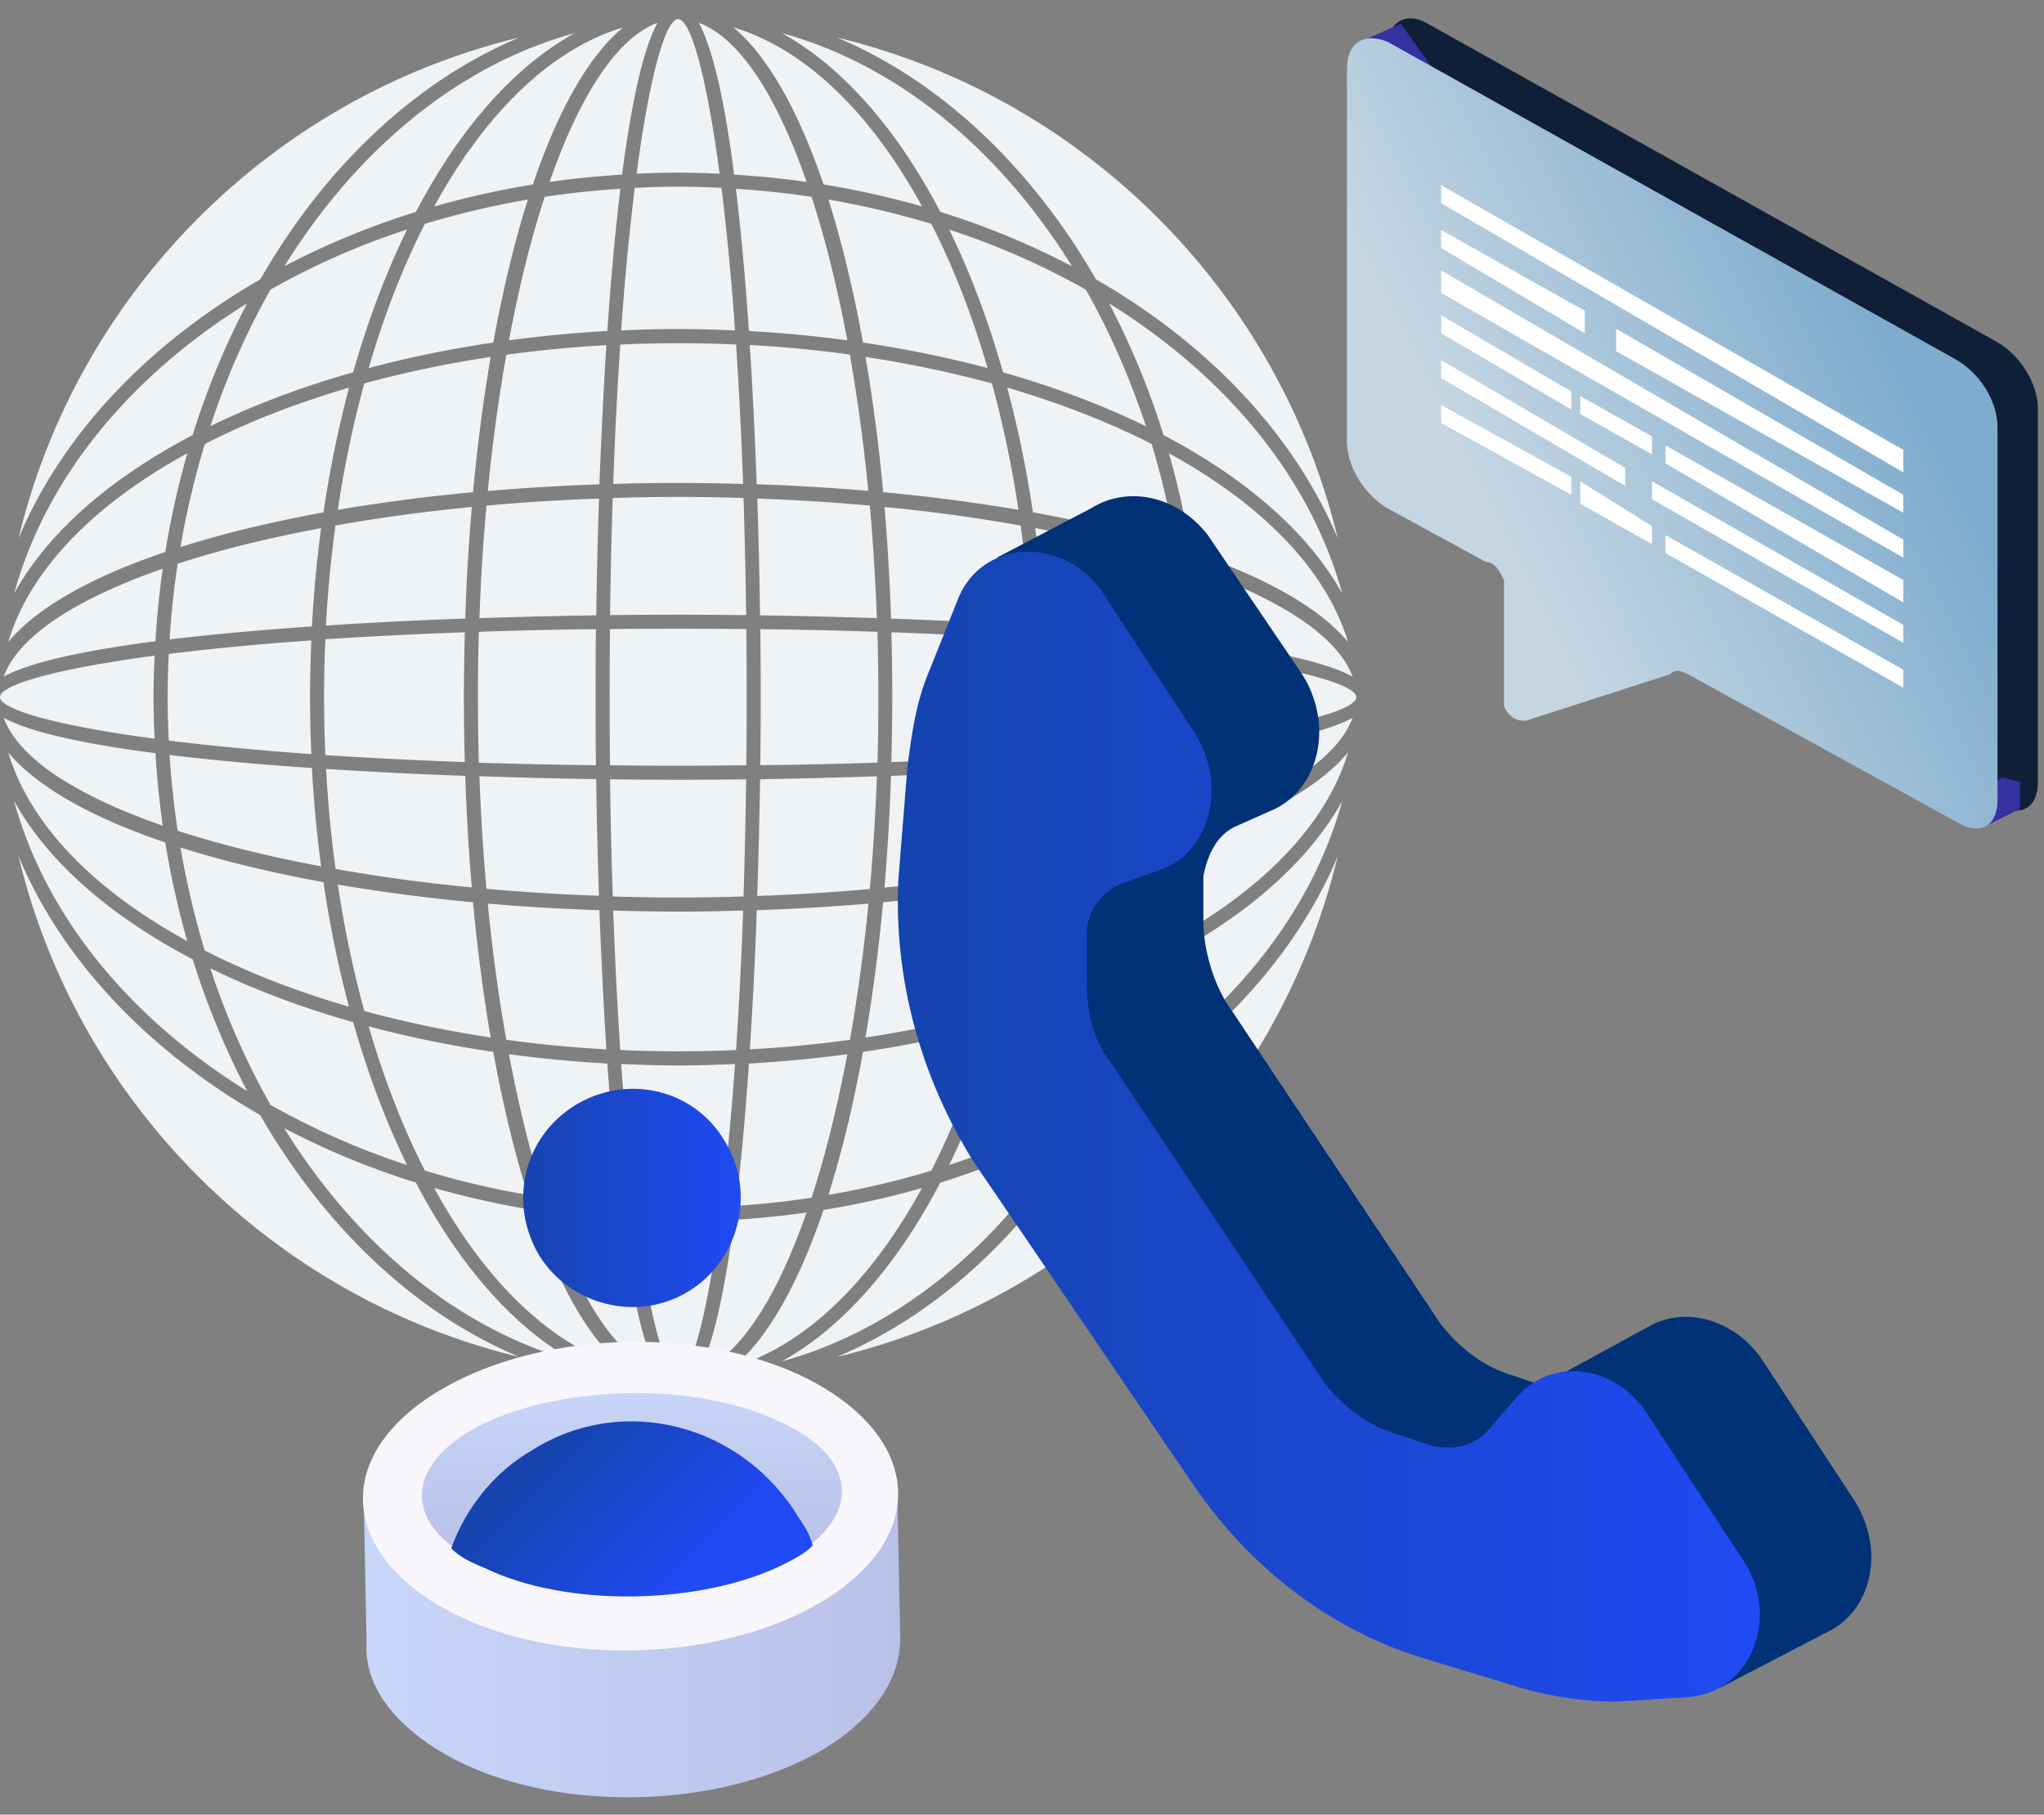 <svg fill="none" height="95" width="107" xmlns="http://www.w3.org/2000/svg" xmlns:xlink="http://www.w3.org/1999/xlink"><rect width="100%" height="100%" fill="#808080" stroke="none"/><linearGradient id="a" gradientUnits="userSpaceOnUse" x1="92.337" x2="47.025" y1="58.949" y2="58.949"><stop offset="0" stop-color="#204af4"/><stop offset="1" stop-color="#1544af"/></linearGradient><linearGradient id="b" gradientUnits="userSpaceOnUse" x1="100.041" x2="80.238" y1="21.017" y2="30.882"><stop offset="0" stop-color="#7facce"/><stop offset="1" stop-color="#c5d6e2"/></linearGradient><linearGradient id="c"><stop offset="0" stop-color="#c8d6f9"/><stop offset="1" stop-color="#bac1e8"/></linearGradient><linearGradient id="d" gradientUnits="userSpaceOnUse" x1="19.111" x2="47.18" xlink:href="#c" y1="86.132" y2="86.132"/><linearGradient id="e" gradientUnits="userSpaceOnUse" x1="33.061" x2="33.061" xlink:href="#c" y1="72.605" y2="81.06"/><linearGradient id="f"><stop offset="0" stop-color="#1544af"/><stop offset="1" stop-color="#204af4"/></linearGradient><linearGradient id="g" gradientUnits="userSpaceOnUse" x1="27.339" x2="38.782" xlink:href="#f" y1="62.685" y2="62.685"/><linearGradient id="h" gradientUnits="userSpaceOnUse" x1="28.803" x2="35.735" xlink:href="#f" y1="76.064" y2="82.997"/><g fill="#eff3f6"><path d="m25.684 18.686a57.43 57.43 0 0 0 -6.612 1.386 55.77 55.77 0 0 0 -1.386 6.617 95.638 95.638 0 0 1 7.076-.923 95.77 95.77 0 0 1 .922-7.08zm-6.384.583a57.821 57.821 0 0 1 6.522-1.334c.502-2.759 1.11-5.274 1.812-7.488-1.855.32-3.657.746-5.393 1.272-1.147 2.247-2.137 4.786-2.94 7.55zm-2.23 13.478a232.52 232.52 0 0 1 7.286-.363c.062-2.009.181-3.96.344-5.843-2.51.244-4.896.569-7.138.97a62.873 62.873 0 0 0 -.498 5.236h.005zm7.631 13.717a106.1 106.1 0 0 1 -.344-5.848 233.765 233.765 0 0 1 -7.287-.363c.096 1.788.263 3.538.498 5.235 2.237.402 4.628.727 7.138.97zm-.368-6.569a113.197 113.197 0 0 1 -.048-3.4c0-1.152.019-2.276.048-3.394-2.65.095-5.078.22-7.301.363a70.599 70.599 0 0 0 -.067 3.031c0 1.019.024 2.032.067 3.036 2.218.144 4.652.268 7.3.364zm.765-7.535c2.07-.067 4.126-.12 6.115-.148.024-1.984.076-4.04.143-6.11a104.21 104.21 0 0 0 -5.89.368 104.084 104.084 0 0 0 -.368 5.89zm.437-6.655c1.889-.163 3.84-.282 5.843-.35.095-2.452.215-4.914.363-7.286-1.788.1-3.538.268-5.235.502a89.566 89.566 0 0 0 -.97 7.139v-.005zm5.662 14.352c-.015-1.215-.02-2.415-.02-3.562 0-1.148.005-2.338.02-3.557a236.84 236.84 0 0 0 -6.13.138 101.307 101.307 0 0 0 -.047 3.419c0 1.147.014 2.295.047 3.433 1.932.062 3.969.105 6.13.134zm.544 14.878a313.562 313.562 0 0 1 -.363-7.286 116.43 116.43 0 0 1 -5.843-.344c.244 2.5.57 4.89.97 7.128 1.698.235 3.448.402 5.236.502zm-.387-8.036c-.067-2.07-.12-4.126-.143-6.11a344.928 344.928 0 0 1 -6.115-.154c.076 2.013.196 3.983.368 5.896 1.908.167 3.877.296 5.89.363zm1.123 16.222c-.277-2.256-.501-4.786-.683-7.444a67.879 67.879 0 0 1 -5.15-.487c.522 2.777 1.148 5.311 1.87 7.51 1.29.201 2.615.34 3.963.421zm-4.843-.568c-.703-2.214-1.31-4.724-1.812-7.488a57.793 57.793 0 0 1 -6.521-1.334c.803 2.764 1.793 5.308 2.94 7.55a43.24 43.24 0 0 0 5.393 1.272zm-1.95-8.239a95.77 95.77 0 0 1 -.922-7.08 95.923 95.923 0 0 1 -7.076-.924 55.77 55.77 0 0 0 1.386 6.618 59.514 59.514 0 0 0 6.612 1.386zm9.817.723c1.023 0 2.032-.024 3.031-.067.148-2.214.278-4.652.368-7.301-1.123.033-2.252.053-3.399.053-1.148 0-2.28-.02-3.4-.053.096 2.644.22 5.087.369 7.3.999.044 2.008.068 3.031.068zm-17.233-2.334a57.771 57.771 0 0 1 -1.334-6.521c-2.758-.502-5.273-1.114-7.487-1.817.32 1.855.746 3.662 1.272 5.393 2.247 1.148 4.786 2.137 7.55 2.945zm-9.389-19.229c2.257-.268 4.786-.497 7.449-.68.096-1.754.258-3.475.483-5.148-2.778.52-5.307 1.147-7.511 1.864a46.51 46.51 0 0 0 -.421 3.964zm7.419 6.01a68.212 68.212 0 0 1 -.067-2.984c0-1.009.024-1.993.067-2.974-2.859.201-5.355.445-7.463.708a44.334 44.334 0 0 0 0 4.537c2.108.258 4.604.502 7.463.708zm1.97-19.187c-2.763.808-5.307 1.798-7.549 2.95a44.807 44.807 0 0 0 -1.272 5.393c2.214-.703 4.729-1.315 7.488-1.817a58.854 58.854 0 0 1 1.334-6.521v-.005zm-1.458 25.057a65.566 65.566 0 0 1 -.482-5.149 146.164 146.164 0 0 1 -7.45-.679c.087 1.344.226 2.663.422 3.964 2.208.717 4.733 1.343 7.51 1.864zm35.917-25.057a57.743 57.743 0 0 1 1.343 6.521c2.759.502 5.274 1.119 7.483 1.817a43.913 43.913 0 0 0 -1.267-5.393c-2.252-1.148-4.791-2.137-7.56-2.95v.005zm-6.824 12.063c-.076-2.013-.2-3.983-.368-5.89a99.8 99.8 0 0 0 -5.89-.368c.066 2.07.114 4.126.143 6.11 1.989.033 4.045.081 6.115.148zm8.028 7.893c-2.371.158-4.828.277-7.286.363a116.965 116.965 0 0 1 -.344 5.848c2.5-.244 4.89-.57 7.128-.971.235-1.697.402-3.447.502-5.235zm.107-3.758c0-1.018-.034-2.027-.077-3.031a255.023 255.023 0 0 0 -7.3-.363c.033 1.118.047 2.247.047 3.394 0 1.148-.02 2.28-.048 3.4a254.51 254.51 0 0 0 7.301-.364c.043-1.004.077-2.013.077-3.036zm-14.791-18.432c.158 2.372.277 4.834.363 7.287 2.008.067 3.96.186 5.843.349a92.215 92.215 0 0 0 -.966-7.138 64.793 64.793 0 0 0 -5.245-.502zm6.063.623a93.27 93.27 0 0 1 .923 7.08 95.77 95.77 0 0 1 7.081.923 57.752 57.752 0 0 0 -1.386-6.617 59.863 59.863 0 0 0 -6.617-1.386zm8.621 14.061a65.015 65.015 0 0 0 -.502-5.235 89.97 89.97 0 0 0 -7.128-.971c.162 1.889.277 3.84.344 5.843 2.457.086 4.915.205 7.286.363zm8.546-2.974c.181 1.247.306 2.51.387 3.796 3.676.478 6.54 1.085 7.941 1.85-.779-2.118-3.8-4.069-8.328-5.646z"/><path d="m61.19 23.73a43.693 43.693 0 0 1 1.152 5.168c3.882 1.31 6.736 2.921 8.228 4.714-1.147-3.8-4.513-7.22-9.38-9.883zm-22.668 39.391a42.947 42.947 0 0 0 3.963-.42c.717-2.2 1.348-4.734 1.87-7.511a67.879 67.879 0 0 1 -5.15.487c-.181 2.658-.406 5.188-.683 7.444zm23.595-29.647a44.632 44.632 0 0 0 -.416-3.964c-2.21-.712-4.743-1.343-7.511-1.865a67.9 67.9 0 0 1 .482 5.15c2.659.181 5.188.406 7.445.679zm-30.179-1.272a304.5 304.5 0 0 1 3.561-.024c1.148 0 2.338.014 3.562.024a371.843 371.843 0 0 0 -.138-6.13 101.252 101.252 0 0 0 -6.847 0 287.948 287.948 0 0 0 -.139 6.13zm-5.293-14.386a67.879 67.879 0 0 1 5.149-.488c.181-2.658.406-5.188.683-7.444a44.09 44.09 0 0 0 -3.963.42c-.722 2.2-1.348 4.734-1.87 7.512zm8.855 29.169c1.152 0 2.294-.02 3.423-.053.062-1.936.105-3.978.138-6.134-1.224.014-2.414.024-3.562.024-1.147 0-2.338-.014-3.562-.024.024 2.156.077 4.198.14 6.134 1.128.034 2.27.053 3.422.053zm-3.586-10.49c0 1.229.005 2.41.02 3.567 1.161.014 2.347.024 3.566.024 1.22 0 2.41-.015 3.567-.024.014-1.162.019-2.338.019-3.567s-.005-2.4-.02-3.562a296.203 296.203 0 0 0 -3.566-.019c-1.22 0-2.41.005-3.567.02a294.806 294.806 0 0 0 -.019 3.561zm.188-11.16c1.114-.033 2.252-.052 3.399-.052s2.276.02 3.4.052c-.096-2.648-.22-5.087-.369-7.3-1-.043-2.008-.067-3.031-.067s-2.032.024-3.031.067a224.388 224.388 0 0 0 -.368 7.3zm12.392 29.098a92.22 92.22 0 0 0 .966-7.128c-1.889.157-3.84.277-5.843.344a234.505 234.505 0 0 1 -.363 7.286c1.793-.1 3.543-.267 5.245-.502zm1.042-7.897c.167-1.913.296-3.883.368-5.895-2.07.067-4.126.12-6.115.153a356.67 356.67 0 0 1 -.148 6.11 108.6 108.6 0 0 0 5.895-.364zm-7.014-36.652c.277 2.256.502 4.786.683 7.444 1.755.1 3.476.263 5.15.488-.522-2.778-1.153-5.312-1.87-7.511a46.49 46.49 0 0 0 -3.963-.421zm7.458 26.611c0-1.148-.018-2.29-.047-3.419a260.891 260.891 0 0 0 -6.134-.138c.019 1.214.024 2.414.024 3.557s-.005 2.347-.024 3.562a261.27 261.27 0 0 0 6.134-.134c.034-1.133.048-2.276.048-3.433v.005zm-2.615-26.048c.703 2.214 1.31 4.729 1.812 7.488 2.271.334 4.452.784 6.522 1.334-.808-2.764-1.798-5.307-2.945-7.55a44.527 44.527 0 0 0 -5.389-1.272zm-30.427 46.669a41.81 41.81 0 0 1 -2.85-6.894c-4.331-2.271-7.592-5.116-9.352-8.295 1.669 6.062 6.072 11.384 12.197 15.19h.005zm43.177 1.947a40.505 40.505 0 0 1 -6.894 2.85c-2.271 4.331-5.111 7.592-8.295 9.356 6.062-1.669 11.389-6.077 15.19-12.206z"/><path d="m48.27 62.19a44.126 44.126 0 0 1 -5.163 1.152c-1.315 3.877-2.931 6.736-4.724 8.223 3.8-1.142 7.22-4.508 9.882-9.375z"/><path d="m42.22 63.476a46.58 46.58 0 0 1 -3.795.382c-.469 3.682-1.086 6.545-1.85 7.946 2.117-.779 4.068-3.8 5.646-8.328zm20.122-19.374a43.83 43.83 0 0 1 -1.152 5.168c4.867-2.663 8.233-6.081 9.38-9.882-1.492 1.793-4.346 3.404-8.228 4.714z"/><path d="m60.908 50.227a40.594 40.594 0 0 1 -2.85 6.894c6.13-3.805 10.538-9.122 12.207-15.19-1.764 3.18-5.025 6.03-9.357 8.296zm-.919.463c-2.252 1.105-4.767 2.052-7.483 2.821-.77 2.716-1.716 5.23-2.82 7.478 2.557-.841 4.953-1.893 7.157-3.15a39.119 39.119 0 0 0 3.146-7.149zm-29.915 20.574c-3.184-1.764-6.034-5.025-8.305-9.357a40.757 40.757 0 0 1 -6.894-2.85c3.806 6.13 9.122 10.538 15.195 12.207z"/><path d="m32.619 71.565c-1.798-1.487-3.414-4.346-4.724-8.223a45.667 45.667 0 0 1 -5.168-1.152c2.663 4.867 6.09 8.233 9.892 9.375zm2.879-8.338c.76 0 1.516-.024 2.271-.063.263-2.108.502-4.594.708-7.463-.985.043-1.975.077-2.979.077s-1.994-.034-2.978-.077c.2 2.864.444 5.355.707 7.463.75.039 1.506.063 2.271.063zm16.201-9.496a57.51 57.51 0 0 1 -6.522 1.334c-.502 2.764-1.109 5.274-1.812 7.488a43.83 43.83 0 0 0 5.389-1.272c1.147-2.247 2.137-4.786 2.945-7.55zm-50.729-25.551c2.29-5.45 6.776-10.165 12.656-13.555 3.385-5.89 8.104-10.365 13.555-12.66-12.914 3.117-23.098 13.295-26.211 26.215zm34.53 43.82c.616 0 1.453-2.701 2.17-8.095a40.789 40.789 0 0 1 -4.346 0c.717 5.395 1.564 8.095 2.176 8.095zm-8.325-.966c-5.45-2.295-10.165-6.775-13.555-12.66-5.88-3.385-10.365-8.104-12.654-13.555 3.112 12.919 13.296 23.103 26.21 26.215zm35.687-31.604a46.578 46.578 0 0 1 -.387 3.797c4.527-1.573 7.549-3.524 8.328-5.647-1.4.765-4.264 1.372-7.941 1.85zm-54.825-2.935c0-.727.024-1.449.057-2.17-5.388.716-8.094 1.562-8.094 2.169s2.71 1.463 8.094 2.175a46.836 46.836 0 0 1 -.057-2.175zm61.993 8.325c-2.296 5.45-6.775 10.164-12.656 13.554-3.395 5.89-8.109 10.365-13.56 12.66 12.92-3.112 23.103-13.296 26.215-26.215zm.97-8.325c0-.607-2.71-1.453-8.094-2.17.034.721.048 1.443.048 2.17s-.02 1.454-.048 2.175c5.389-.717 8.095-1.563 8.095-2.175zm-27.185-34.53c5.45 2.295 10.164 6.775 13.559 12.66 5.88 3.385 10.36 8.104 12.655 13.555-3.111-12.92-13.296-23.098-26.213-26.215zm-22.505 59.024c-1.1-2.247-2.05-4.762-2.82-7.478-2.716-.77-5.226-1.716-7.478-2.82a39.45 39.45 0 0 0 3.146 7.147 39.461 39.461 0 0 0 7.147 3.151zm14.19-59.989c-.617 0-1.463 2.701-2.176 8.094a46.835 46.835 0 0 1 2.176-.057c.731 0 1.453.024 2.17.057-.717-5.393-1.554-8.094-2.17-8.094z"/><path d="m34.42 71.804c-.77-1.4-1.383-4.264-1.856-7.946a46.14 46.14 0 0 1 -3.787-.383c1.569 4.528 3.524 7.55 5.647 8.33h-.005zm14.801-60.711a41.052 41.052 0 0 1 6.895 2.845c-3.802-6.125-9.124-10.538-15.191-12.208 3.184 1.765 6.029 5.025 8.295 9.357v.005zm.464.923c1.105 2.247 2.052 4.762 2.821 7.477 2.716.77 5.231 1.726 7.483 2.821-.846-2.553-1.898-4.953-3.146-7.148a39.071 39.071 0 0 0 -7.158-3.146zm-11.255-2.873a46.58 46.58 0 0 1 3.797.382c-1.573-4.528-3.524-7.55-5.647-8.329.765 1.401 1.382 4.27 1.85 7.947zm19.629 6.741a40.989 40.989 0 0 1 2.85 6.894c4.33 2.271 7.592 5.116 9.356 8.296-1.669-6.063-6.077-11.384-12.206-15.19z"/><path d="m43.106 9.654c1.773.287 3.5.68 5.163 1.152-2.663-4.867-6.081-8.233-9.882-9.375 1.793 1.487 3.404 4.346 4.724 8.223zm10.202 36.656c-2.218.383-4.59.689-7.08.923a93.221 93.221 0 0 1 -.923 7.081 58.752 58.752 0 0 0 6.617-1.386 57.71 57.71 0 0 0 1.386-6.617zm8.245-1.95c-2.21.703-4.724 1.315-7.483 1.817a57.787 57.787 0 0 1 -1.343 6.522c2.763-.808 5.307-1.798 7.559-2.945a44 44 0 0 0 1.267-5.394zm.564-4.834c-2.257.268-4.786.498-7.445.68a67.9 67.9 0 0 1 -.482 5.149c2.773-.522 5.306-1.148 7.51-1.865.197-1.296.335-2.62.417-3.964zm.105-3.031c0-.76-.024-1.515-.062-2.261a139.64 139.64 0 0 0 -7.459-.708c.038.98.067 1.97.067 2.974s-.033 1.999-.067 2.984c2.86-.206 5.35-.45 7.459-.708.038-.75.062-1.51.062-2.276zm-52.135-13.722a41.158 41.158 0 0 1 2.85-6.894c-6.13 3.806-10.528 9.127-12.197 15.19 1.755-3.18 5.016-6.03 9.352-8.296zm-1.95 10.796c.076-1.286.205-2.549.382-3.797-4.527 1.575-7.549 3.525-8.324 5.648 1.392-.765 4.265-1.372 7.942-1.85z"/><path d="m9.806 23.73c-4.868 2.663-8.234 6.08-9.376 9.881 1.487-1.793 4.346-3.404 8.223-4.714.287-1.774.68-3.5 1.153-5.168zm0 25.54a44.642 44.642 0 0 1 -1.153-5.168c-3.877-1.31-6.736-2.922-8.223-4.714 1.142 3.8 4.508 7.219 9.376 9.882z"/><path d="m8.521 43.227a46.584 46.584 0 0 1 -.382-3.797c-3.677-.478-6.546-1.085-7.942-1.85.77 2.118 3.796 4.069 8.324 5.647zm20.257-33.702a46.35 46.35 0 0 1 3.787-.382c.478-3.677 1.085-6.546 1.855-7.947-2.118.78-4.078 3.801-5.647 8.329z"/><path d="m22.727 10.811a44.642 44.642 0 0 1 5.168-1.152c1.31-3.877 2.921-6.737 4.724-8.223-3.801 1.142-7.225 4.508-9.892 9.375zm15.75 6.488a145.07 145.07 0 0 0 -.708-7.463c-.75-.039-1.51-.063-2.27-.063-.761 0-1.516.024-2.272.063a139.489 139.489 0 0 0 -.707 7.463 67.918 67.918 0 0 1 2.978-.076 68.1 68.1 0 0 1 2.979.076z"/><path d="m14.879 13.938a41.383 41.383 0 0 1 6.894-2.845c2.271-4.332 5.116-7.592 8.305-9.356-6.072 1.668-11.389 6.076-15.194 12.206zm-3.867 8.372c2.252-1.1 4.762-2.05 7.477-2.82.77-2.716 1.726-5.231 2.821-7.478a39.453 39.453 0 0 0 -7.147 3.146 39.125 39.125 0 0 0 -3.146 7.147z"/></g><path d="m53.366 37.175c.235-1.879.47-3.523 1.174-5.167v-.235l-2.349-2.583 4.933-2.584c1.878-1.174 4.462-.704 6.106 1.41l4.932 7.28c1.644 2.584.94 5.872-1.409 7.046l-2.114.94c-.94.47-1.409 1.409-1.644 2.583v2.349c0 1.41.47 3.053 1.175 4.227l5.636 8.456 5.637 8.455c.94 1.174 2.114 2.114 3.523 2.583l2.114.705h.47l-.235-.47 5.167-2.818c1.879-.94 4.228-.235 5.637 1.644l4.932 7.516c1.644 2.583.94 5.636-1.175 6.81l-5.871 3.054-1.41-2.584c-.939 0-2.113-.234-3.053-.47l-5.401-1.643a20.99 20.99 0 0 1 -11.744-8.925l-3.523-5.167-4.462-6.577-3.523-5.167c-2.819-4.462-4.463-9.864-3.993-14.796z" fill="#013177"/><path d="m50.078 31.538-1.409 3.523c-.704 1.644-.94 3.288-1.174 5.167l-.47 5.872c-.235 5.167 1.175 10.334 3.993 14.797l3.523 5.167 4.462 6.576 3.523 5.167c3.054 4.462 7.281 7.516 11.744 8.925l5.402 1.644c1.644.47 3.288.705 4.932.705l3.758-.235c3.288-.235 4.932-4.228 2.818-7.281l-4.932-7.516c-1.644-2.583-4.932-3.053-6.811-.94l-1.644 1.88c-.705.704-1.644.94-2.819.704l-2.114-.704c-1.409-.47-2.583-1.41-3.522-2.584l-5.638-8.455-5.637-8.455c-.94-1.175-1.174-2.819-1.174-4.228v-2.349c0-1.174.704-2.113 1.644-2.583l2.583-.94c2.349-1.174 3.054-4.462 1.41-7.046l-4.933-7.515c-2.114-2.819-6.341-2.584-7.516.704z" fill="url(#a)"/><path d="m74.739 1.241 29.828 16.676c1.174.704 2.114 2.113 2.114 3.523v19.494c0 1.409-.94 1.878-2.114 1.174l-14.092-7.75c-.47-.236-.705-.236-.94 0l-7.28 2.348c-.47.235-1.175 0-1.41-.705v-6.576c-.235-.47-.47-.94-.94-.94l-5.166-2.818c-1.175-.704-2.114-2.114-2.114-3.523v-19.729c0-1.174.94-1.879 2.114-1.174z" fill="#0f1f38"/><path d="m105.741 42.343-1.879.94-.469-1.644 1.409-.94.939.235v1.41zm-32.411-41.102-2.113.94 1.174 3.288 3.288-.94-2.348-3.288z" fill="#3531a1"/><path d="m72.626 2.18 29.828 16.676c1.174.704 2.113 2.113 2.113 3.523v19.494c0 1.409-.939 1.879-2.113 1.174l-14.092-7.75c-.47-.236-.705-.236-.94 0l-7.28 2.348c-.47.235-1.175 0-1.41-.705v-6.576c-.235-.47-.47-.94-.94-.94l-5.166-2.818c-1.175-.704-2.114-2.114-2.114-3.523v-19.493c0-1.409.94-1.879 2.114-1.409z" fill="url(#b)"/><path d="m75.443 19.794 9.63 5.637v-.94l-9.63-5.636zm11.039 6.343 13.153 7.516v-.94l-13.153-7.516zm-11.039-3.993 6.811 3.758v-.94l-6.81-3.758v.94zm11.745 6.81 12.447 7.046v-.94l-12.448-7.046v.94zm-4.465-2.582 3.758 2.113v-.939l-3.758-2.349zm-7.28-8.927 6.811 3.993v-.94l-6.81-3.992v.94zm11.745 6.812 12.447 7.28v-1.174l-12.448-7.046v.94zm-4.465-2.583 3.758 2.114v-.94l-3.758-2.114zm-7.28-11.039 24.192 14.092v-1.175l-24.192-13.857zm0 2.348 7.516 4.463v-1.174l-7.516-4.228v.94zm9.159 5.402 15.031 8.455v-.939l-15.031-8.69zm-9.159-3.052 24.192 13.857v-.94l-24.192-14.092z" fill="#fff"/><path d="m40.769 74.408c-4.288-2.07-11.235-1.922-15.522.148-3.105 1.478-3.844 3.695-2.514 5.47.444-.888 1.331-1.627 2.81-2.366 4.286-2.07 11.234-2.217 15.521-.148 1.183.592 2.07 1.183 2.661 1.922.887-1.774 0-3.696-2.956-5.026z" fill="#ce7436"/><path d="m47.126 85.791-.148-7.391-27.939-.148.148 7.687c-.148 2.217 1.33 4.287 4.14 5.913 5.469 3.105 14.338 2.957 19.808-.296 2.66-1.626 3.991-3.695 3.991-5.765z" fill="url(#d)"/><path d="m42.838 72.486c-5.47-3.105-14.34-2.957-19.809.295-5.47 3.253-5.322 8.279.148 11.383 5.47 3.105 14.34 2.957 19.809-.295 5.47-3.253 5.322-8.279-.148-11.383z" fill="#f8f6fb"/><path d="m40.77 74.408c-4.287-2.07-11.235-1.922-15.522.148-3.548 1.774-4.14 4.434-1.626 6.356.443.444 1.035.74 1.774 1.035 4.287 2.07 11.234 1.922 15.521-.148.592-.295 1.183-.591 1.627-1.035 2.513-2.07 1.921-4.73-1.774-6.356z" fill="url(#e)"/><path d="m30.125 57.85c-2.661 1.627-3.548 5.027-1.922 7.836 1.626 2.66 5.174 3.548 7.835 1.921 2.66-1.626 3.548-5.173 1.922-7.834-1.627-2.81-5.175-3.548-7.835-1.922z" fill="url(#g)"/><path d="m27.908 75.886c-2.07 1.183-3.548 3.104-4.287 5.174.444.444 1.035.74 1.774 1.035 4.287 2.07 11.235 1.921 15.522-.148.591-.296 1.183-.591 1.626-1.035-.148-.591-.443-1.035-.74-1.478-2.956-4.878-9.164-6.504-13.895-3.548z" fill="url(#h)"/></svg>